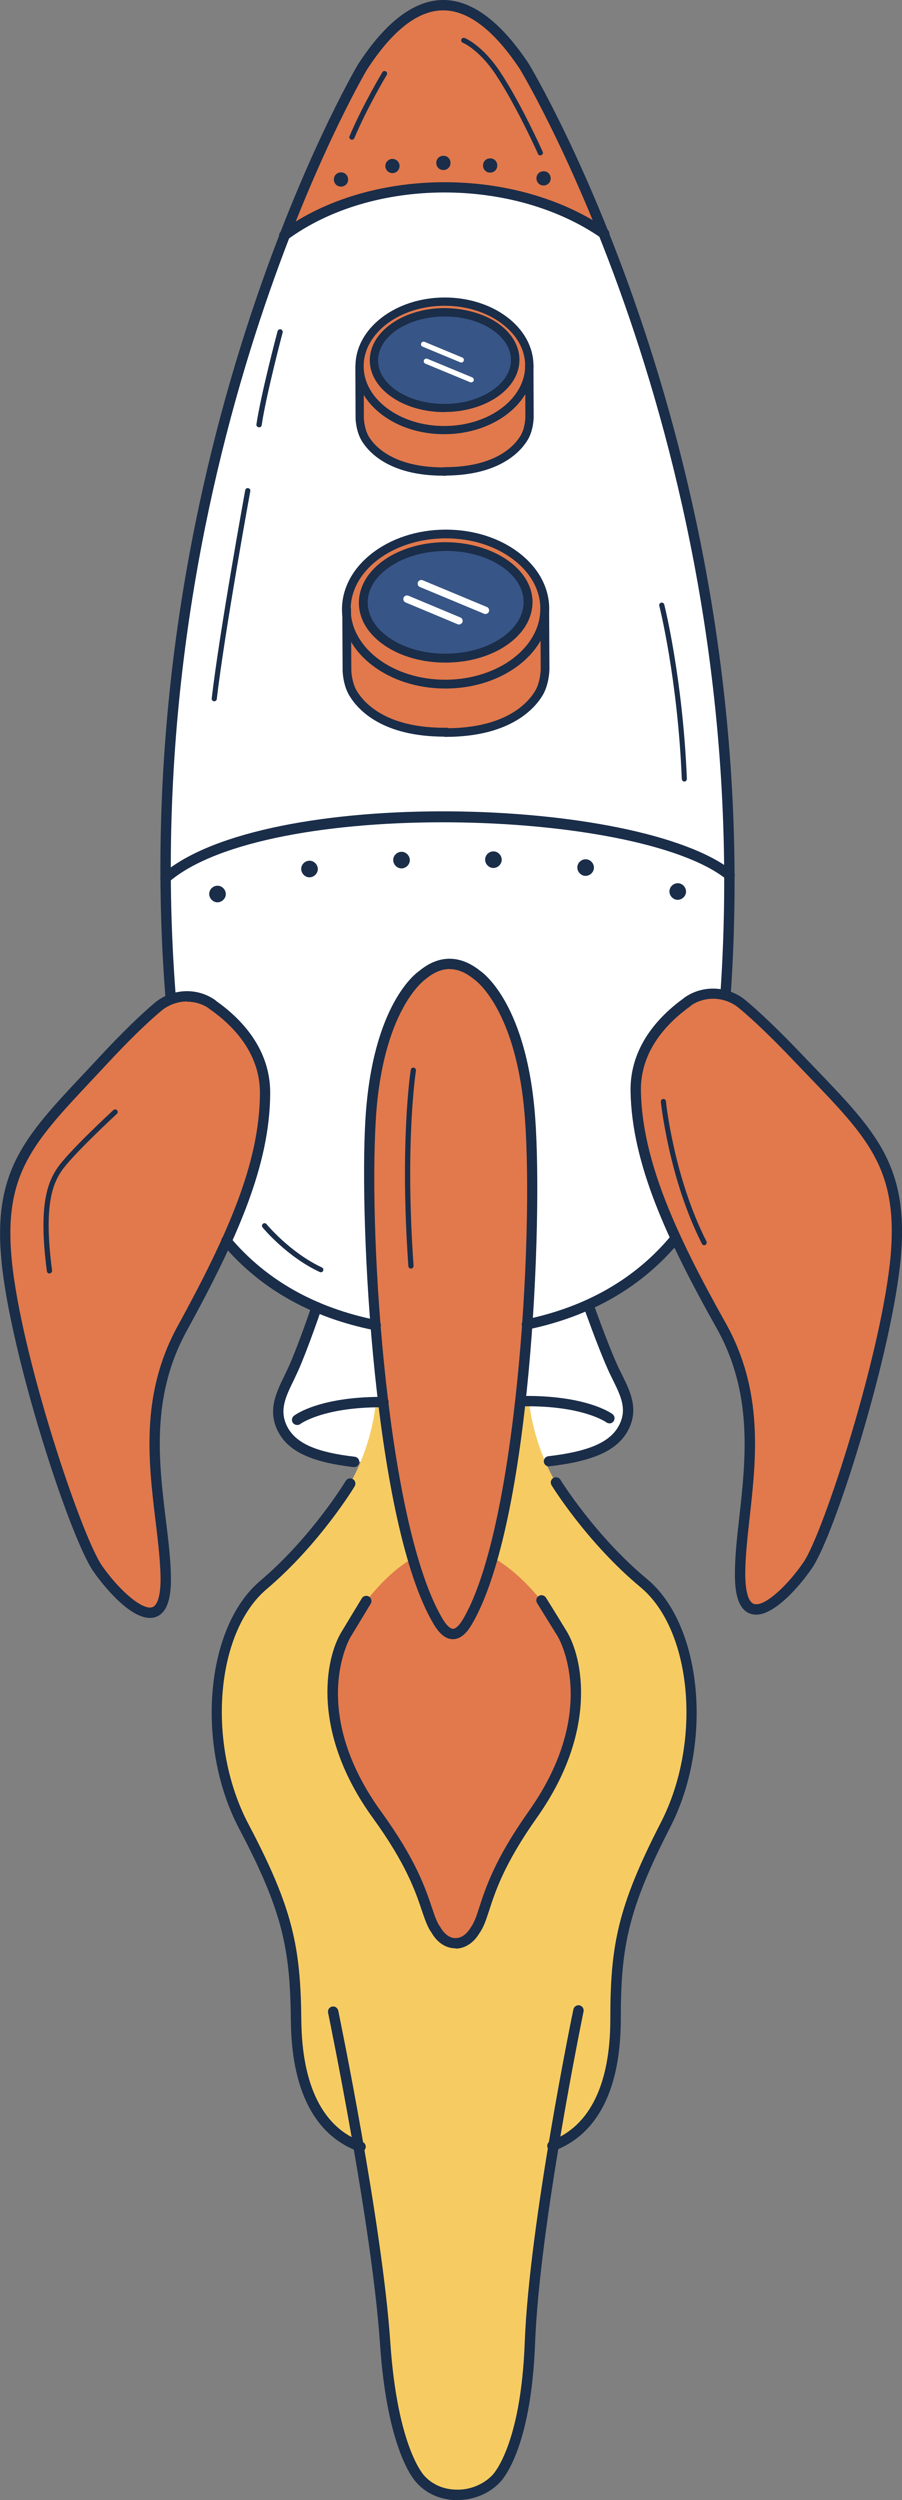 <?xml version="1.0" encoding="UTF-8"?><svg id="Capa_2" xmlns="http://www.w3.org/2000/svg" viewBox="0 0 86.96 241.03"><rect x="0" y="0" width="86.96" height="241.03" fill="#808080" stroke="none"/><defs><style>.cls-1{fill:#e1794c;}.cls-1,.cls-2,.cls-3,.cls-4,.cls-5{stroke-width:0px;}.cls-2{fill:#f6cc62;}.cls-3{fill:#1a2d49;}.cls-4{fill:#375586;}.cls-5{fill:#fff;}</style></defs><g id="Capa_1-2"><path class="cls-5" d="M30.53,126.01s-1.37,5.1-2.31,6.08c-.94.98-1.81,3.91-1.22,5.05.59,1.14,1.51,2.45,3.19,2.93,1.68.49,5.49,1.11,7.42,1.11,1.93,0,9.84-.04,9.84-.04l2.63-.07s5.85.12,8.87-2.07c0,0,2.66-1.51.74-5.91l-2.95-7.23-1.35-4.83-23.17,1.73-1.71,3.24.02.02Z"/><path class="cls-5" d="M27.7,22.49s-15.1,32.9-11.36,73.89l5.73,23.5s5.2,7.31,15.47,7.84l13.54-.08s10.21-2.53,14.07-8.2l4.84-23.76s3.61-36.43-11.72-73.15l-7.38-13.24-10.36,2.26-7.67,5.03-5.17,5.89v.02Z"/><path class="cls-1" d="M27.7,22.49s4.5-4.03,14.87-4.45c0,0,10.16.28,15.69,4.51,0,0-4.08-10.75-7.7-16.13,0,0-3.48-5.54-7.69-5.9,0,0-2.64-.44-6.68,4.15,0,0-5.38,7.17-8.5,17.84v-.02Z"/><path class="cls-1" d="M42.92,51.47s-4.51.05-6.44,1.93c-1.93,1.86-3.1,3.23-3.09,4.4.01,1.18-.13,6.92-.13,6.92,0,0,.66,2.46,1.57,3.36.92.9,2.46,2.25,8.13,2.54,0,0,4.18.1,7.42-2.06,0,0,1.46-1.47,2.16-3.23l-.04-7.64s-.96-5.37-9.6-6.22h.02Z"/><path class="cls-4" d="M50.91,58.03c-.02-2.97-3.58-5.36-7.97-5.34-4.39.02-7.93,2.45-7.92,5.42.02,2.97,3.58,5.36,7.97,5.34,4.39-.02,7.93-2.45,7.92-5.42Z"/><path class="cls-1" d="M42.8,29.01s-3.87.05-5.52,1.65c-1.65,1.61-2.66,2.77-2.66,3.77,0,1.01-.11,5.94-.11,5.94,0,0,.57,2.1,1.35,2.88.78.78,2.12,1.93,6.97,2.18,0,0,3.58.1,6.37-1.78,0,0,1.24-1.26,1.87-2.78l-.03-6.55s-.82-4.61-8.23-5.33Z"/><path class="cls-4" d="M49.64,34.62c-.01-2.55-3.07-4.6-6.84-4.58-3.76.02-6.8,2.1-6.79,4.65.01,2.55,3.07,4.6,6.84,4.58,3.76-.02,6.8-2.1,6.79-4.65Z"/><path class="cls-1" d="M19.02,96.18c.7.25,3.87,1.92,5.3,4.67,1.43,2.75,1.23,4.58.91,8.18-.31,3.59-1.47,5.77-2.6,8.71s-4.5,9.21-5.71,11.53c-1.21,2.33-1.82,6.35-2.02,8.8-.2,2.45.59,8.76.74,10.05.15,1.29.58,4.88-.13,6.62-.72,1.74-2.71.07-3.53-.58-.81-.65-2.57-2.93-3.16-3.96-.58-1.03-2.91-7.38-2.91-7.38,0,0-1.29-3.96-2.51-8.11-1.22-4.13-2.35-10.11-2.88-14.51-.53-4.4,1.4-8.1,1.7-8.72.3-.62,3.63-4.89,6.04-7.53l5.73-5.86,2.32-1.74s1.74-.57,2.68-.22l.02.04Z"/><path class="cls-1" d="M67.67,95.93c-.71.26-3.85,1.95-5.25,4.72-1.4,2.77-1.19,4.6-.84,8.19.35,3.59,1.54,5.76,2.7,8.7,1.16,2.94,4.6,9.17,5.82,11.47,1.25,2.31,1.88,6.34,2.11,8.78.23,2.45-.5,8.76-.65,10.06s-.53,4.89.21,6.62c.74,1.73,2.72.03,3.51-.6.79-.63,2.54-2.97,3.11-3.98.57-1,2.84-7.4,2.84-7.4,0,0,1.25-3.98,2.43-8.12,1.18-4.15,2.25-10.12,2.72-14.54.47-4.42-1.49-8.1-1.8-8.7-.32-.6-3.66-4.85-6.13-7.46l-5.78-5.82-2.34-1.7s-1.75-.55-2.67-.18v-.02Z"/><path class="cls-2" d="M45.64,240.33c3.88-1.12,4.42-6.78,4.64-7.72.22-.93.73-5.36.87-7.51.14-2.13.59-6.16.88-8.53.29-2.37,1.27-9.72,1.27-9.72,7.21-2.3,6.1-14.04,6.28-17.31.19-3.27,1.63-7.02,1.95-7.9.33-.88,3.2-6.89,4.17-9.57.98-2.68.97-7.79.58-11.36-.39-3.57-3.08-6.96-4.2-8.11-1.13-1.14-2.46-2.25-6.57-6.96-4.1-4.71-4.5-10.57-4.5-10.57l-14.78.07s-.33,5.87-4.4,10.63c-4.07,4.77-5.36,5.9-6.48,7.03-1.12,1.12-3.78,4.56-4.12,8.13-.36,3.58-.29,8.69.7,11.36,1.01,2.67,3.94,8.66,4.28,9.54.34.88,1.81,4.61,2.03,7.87.22,3.26-.77,15.01,6.47,17.24,0,0,1.05,7.34,1.38,9.71.33,2.38.81,6.39.98,8.52.16,2.13.74,6.54.95,7.49.21.95.81,6.6,4.71,7.67,0,0,1.23.17,1.27.17.04,0,1.61-.19,1.61-.19l.02.02Z"/><path class="cls-1" d="M35.3,154.35c5.56-7.01,11.17-6.98,16.86-.08,0,0,.64.98,1.44,2.32.8,1.34,2.46,4.39,1.9,7.62s-.89,5.6-2.67,8.35c-1.78,2.75-4.14,5.91-4.35,6.97-.21,1.06-2.26,6.17-2.88,6.81-.62.64-.89,1.07-1.99,1.01-1.1-.05-2.17-2.34-2.17-2.34,0,0-1.37-4.81-2.89-6.63-1.51-1.82-3.84-5.86-4.01-6.17-.17-.31-2.39-5.32-2.5-8.54-.09-3.23,1.41-7.31,3.23-9.29l.02-.02Z"/><path class="cls-1" d="M43.2,92.93s-3.6-.44-6.02,6.93c0,0-1.67,5.04-1.58,11.77.09,6.74.63,16.76.97,19.8.33,3.04,1.87,14.11,2.86,17.42.99,3.31,2.31,7.68,4.11,8.67,0,0,1.52.35,3.58-6.02,2.05-6.37,3.3-16.42,3.3-16.42,0,0,1.06-17,.89-21.8-.15-4.81.19-18.55-8.11-20.34Z"/><path class="cls-3" d="M16.44,96.49c-.26,0-.48-.2-.5-.46C11.96,44.6,34.28,6.61,34.5,6.23,37.17,2.11,39.93.02,42.7,0c.01,0,.02,0,.03,0,2.76,0,5.53,2.06,8.23,6.12.24.39,22.96,38.14,19.5,89.6-.02.28-.26.49-.53.47-.28-.02-.48-.26-.47-.53C72.91,44.52,50.35,7.04,50.12,6.66c-2.49-3.75-4.98-5.66-7.39-5.66,0,0-.02,0-.03,0-2.42.01-4.89,1.95-7.35,5.76-.21.36-22.37,38.09-18.41,89.19.02.28-.18.52-.46.54-.01,0-.03,0-.04,0Z"/><path class="cls-3" d="M14.45,155.98c-2.24,0-5.08-3.95-5.42-4.44-2.31-3.29-8.04-20.98-8.89-30-.83-8.68,2.29-12.01,7.96-18.05.47-.5.95-1.01,1.45-1.55,2.08-2.24,3.88-4,5.34-5.24,1.68-1.41,4.09-1.53,5.85-.29.04.03.07.05.1.09,2.42,1.71,5.25,4.63,5.21,8.95-.05,6.89-3.12,13.86-8.06,22.88-3.45,6.29-2.68,12.62-2,18.2.24,1.95.46,3.8.49,5.52.03,2.25-.46,3.51-1.5,3.85-.17.06-.35.08-.53.08ZM18.03,96.55c-.88,0-1.77.31-2.49.91-1.44,1.21-3.21,2.94-5.26,5.15-.5.54-.99,1.06-1.46,1.56-5.64,6.02-8.48,9.04-7.69,17.28.88,9.22,6.73,26.69,8.72,29.52,1.75,2.49,3.91,4.27,4.82,3.98.54-.17.83-1.23.81-2.88-.03-1.66-.25-3.48-.48-5.41-.69-5.73-1.48-12.23,2.12-18.8,4.86-8.88,7.89-15.73,7.94-22.41.04-3.94-2.63-6.63-4.88-8.19-.03-.02-.07-.05-.09-.08-.62-.41-1.34-.61-2.06-.61Z"/><path class="cls-3" d="M72.88,155.66c-.17,0-.33-.02-.49-.07-1.05-.33-1.55-1.58-1.54-3.84,0-1.72.21-3.57.43-5.53.62-5.58,1.32-11.92-2.19-18.17-4.88-8.69-8.16-15.9-8.3-22.79-.09-4.31,2.7-7.27,5.11-9.01.02-.03.05-.05.08-.07,1.75-1.24,4.16-1.15,5.86.22,1.42,1.18,3.24,2.92,5.4,5.18l1.4,1.46c5.77,6.01,8.95,9.32,8.22,18.04-.78,9.04-6.31,26.78-8.57,30.09-1.2,1.76-3.58,4.5-5.41,4.5ZM66.65,96.92s-.05.05-.07.07c-2.23,1.59-4.88,4.31-4.79,8.24.14,6.69,3.37,13.76,8.17,22.32,3.67,6.54,2.95,13.04,2.31,18.77-.21,1.93-.42,3.76-.42,5.43,0,1.66.3,2.71.84,2.88,1.03.32,3.29-1.84,4.78-4.03,1.94-2.84,7.59-20.37,8.4-29.61.7-8.27-2.19-11.28-7.94-17.26l-1.41-1.47c-2.13-2.24-3.92-3.95-5.31-5.1-1.32-1.07-3.18-1.16-4.55-.25Z"/><path class="cls-3" d="M15.96,85.16c-.14,0-.28-.06-.38-.17-.18-.21-.16-.53.05-.71,9.94-8.55,46.01-7.51,55.02-.29.22.17.25.49.08.7-.17.22-.49.25-.7.08-8.57-6.87-44.3-7.86-53.75.26-.09.08-.21.12-.33.12Z"/><path class="cls-3" d="M27.4,23.2c-.15,0-.3-.07-.4-.2-.16-.22-.12-.54.11-.7,8.48-6.24,22.58-6.32,31.43-.18.23.16.28.47.13.7-.16.23-.47.28-.7.13-8.53-5.92-22.11-5.85-30.27.16-.09.07-.19.1-.3.1Z"/><path class="cls-3" d="M32.87,16.62c-.38,0-.69.3-.68.69,0,.38.3.69.69.68.38,0,.69-.3.68-.69,0-.38-.3-.69-.69-.68Z"/><path class="cls-3" d="M52.4,16.51c-.38,0-.69.3-.68.69,0,.38.3.69.69.68.38,0,.69-.3.68-.69,0-.38-.3-.69-.69-.68Z"/><path class="cls-3" d="M37.88,16.69c.38-.03.66-.35.64-.73-.03-.38-.35-.66-.73-.64-.38.03-.66.35-.64.73.03.38.35.66.73.64Z"/><path class="cls-3" d="M47.25,15.27c-.38,0-.69.3-.68.69,0,.38.3.69.69.68.38,0,.69-.3.68-.69,0-.39-.3-.69-.69-.68Z"/><path class="cls-3" d="M42.74,15.02c-.38,0-.69.3-.68.69,0,.38.3.69.69.68.38,0,.69-.3.68-.69,0-.38-.3-.69-.69-.68Z"/><path class="cls-3" d="M52.1,14.99c-.1,0-.19-.05-.23-.15-.02-.05-2.08-4.65-4.09-7.67-1.59-2.39-3.14-3.04-3.16-3.05-.13-.05-.19-.2-.14-.32.05-.13.2-.19.32-.14.07.03,1.7.7,3.39,3.23,2.04,3.06,4.11,7.7,4.13,7.74.06.13,0,.27-.13.33-.03.01-.07.02-.1.02Z"/><path class="cls-3" d="M33.93,13.47s-.07,0-.1-.02c-.13-.05-.19-.2-.13-.33,1.27-3,3.14-6.12,3.16-6.15.07-.12.22-.16.34-.08.12.07.16.22.08.34-.02.03-1.87,3.12-3.12,6.09-.04.09-.13.15-.23.15Z"/><path class="cls-3" d="M43.67,158.03c-.67,0-1.28-.47-1.86-1.45-5.71-9.58-7.2-38.47-6.58-48.69.68-11.17,4.99-14.15,5.17-14.27,1.89-1.58,3.94-1.59,5.9-.02.39.27,4.51,3.35,5.3,14.19.74,10.17-.43,39.03-6.08,48.76-.57.99-1.18,1.48-1.86,1.48h0ZM43.36,93.42c-.78,0-1.56.33-2.36,1-.08.06-4.13,2.93-4.77,13.53-.72,11.94,1.17,39.27,6.44,48.12.36.61.73.96,1,.96h0c.28,0,.64-.36,1-.98,5.13-8.84,6.79-36.61,5.94-48.18-.77-10.59-4.84-13.42-4.88-13.44-.01,0-.03-.02-.04-.03-.8-.65-1.57-.97-2.34-.97Z"/><path class="cls-3" d="M65.34,85.15c-.45,0-.81.38-.8.8,0,.43.38.81.8.8.43,0,.81-.38.8-.8,0-.43-.38-.81-.8-.8Z"/><path class="cls-3" d="M20.97,85.39c-.45,0-.81.38-.8.8,0,.43.38.81.8.8.43,0,.81-.38.8-.8,0-.43-.38-.81-.8-.8Z"/><path class="cls-3" d="M29.84,82.98c-.45,0-.81.38-.8.8,0,.43.38.81.8.8.43,0,.81-.38.8-.8,0-.43-.38-.81-.8-.8Z"/><path class="cls-3" d="M38.71,82.12c-.45,0-.81.38-.8.8,0,.43.38.81.8.8.43,0,.81-.38.8-.8,0-.43-.38-.81-.8-.8Z"/><path class="cls-3" d="M47.57,82.08c-.45,0-.81.38-.8.8,0,.43.38.81.8.8.43,0,.81-.38.8-.8,0-.43-.38-.81-.8-.8Z"/><path class="cls-3" d="M56.46,82.84c-.45,0-.81.38-.8.8,0,.43.38.81.8.8.43,0,.81-.38.8-.8,0-.43-.38-.81-.8-.8Z"/><path class="cls-3" d="M24.97,41.19s-.02,0-.04,0c-.14-.02-.23-.15-.21-.28.44-2.94,2.02-8.92,2.04-8.98.04-.13.17-.21.31-.18.13.04.21.17.18.31-.02.06-1.59,6.01-2.02,8.93-.02.12-.12.21-.25.21Z"/><path class="cls-3" d="M20.66,67.61s-.02,0-.03,0c-.14-.02-.24-.14-.22-.28.78-6.66,3.21-19.94,3.23-20.07.03-.14.16-.23.29-.2.14.03.23.16.2.29-.02.13-2.45,13.4-3.23,20.04-.01.13-.12.22-.25.22Z"/><path class="cls-3" d="M65.98,75.35c-.13,0-.24-.11-.25-.24-.39-9.61-2.15-16.64-2.17-16.71-.03-.13.05-.27.18-.3.13-.03.27.05.3.18.02.07,1.79,7.14,2.18,16.81,0,.14-.1.25-.24.26h0Z"/><path class="cls-3" d="M4.77,122.78c-.12,0-.23-.09-.25-.22-.81-6.15.01-8.42.93-9.84,1.03-1.6,5.3-5.53,5.48-5.7.1-.09.26-.09.35.01.09.1.09.26-.01.35-.04.04-4.4,4.06-5.4,5.6-.87,1.34-1.64,3.51-.85,9.5.02.14-.08.26-.21.28-.01,0-.02,0-.03,0Z"/><path class="cls-3" d="M39.62,122.3c-.13,0-.24-.1-.25-.23-.85-12.01.22-18.86.23-18.93.02-.13.14-.23.29-.21.14.02.23.15.21.29-.01.07-1.07,6.87-.23,18.81,0,.14-.09.26-.23.27,0,0-.01,0-.02,0Z"/><path class="cls-3" d="M67.89,120.05c-.09,0-.18-.05-.22-.14-3.19-6.28-3.95-13.62-3.96-13.69-.01-.14.09-.26.22-.27.14-.02.26.09.27.22,0,.07.76,7.32,3.91,13.51.06.12.01.27-.11.34-.04.02-.08.03-.11.03Z"/><path class="cls-3" d="M36.23,128.25s-.07,0-.1,0c-6.14-1.22-11.08-4.01-14.68-8.3-.18-.21-.15-.53.06-.7.21-.18.53-.15.7.06,3.45,4.1,8.2,6.78,14.11,7.96.27.05.45.32.39.59-.05.24-.26.4-.49.4Z"/><path class="cls-3" d="M50.8,128.19c-.23,0-.44-.16-.49-.4-.06-.27.12-.54.39-.59,5.88-1.23,10.6-3.96,14.03-8.11.18-.21.49-.24.7-.07.21.18.24.49.07.7-3.58,4.33-8.49,7.18-14.6,8.45-.04,0-.07.01-.1.01Z"/><path class="cls-3" d="M34.15,141.44s-.04,0-.06,0c-4.07-.48-6.24-1.49-7.25-3.37-1.08-2.02-.24-3.75.57-5.42.16-.33.32-.66.47-1,.91-2.05,2.17-5.76,2.18-5.8.09-.26.37-.4.63-.31.26.09.4.37.31.63-.05.15-1.29,3.79-2.21,5.88-.16.35-.32.7-.48,1.03-.8,1.64-1.42,2.94-.59,4.51.84,1.56,2.77,2.42,6.48,2.85.27.03.47.28.44.56-.03.25-.25.44-.5.44Z"/><path class="cls-3" d="M28.65,137.38c-.15,0-.3-.07-.4-.19-.17-.22-.13-.53.09-.7.1-.08,2.41-1.82,8.41-1.82.07,0,.14,0,.22,0,.28,0,.5.23.5.5,0,.27-.23.5-.5.5-.03.01-.14,0-.21,0-5.61,0-7.78,1.59-7.8,1.61-.09.07-.2.1-.3.1Z"/><path class="cls-3" d="M52.93,141.38c-.25,0-.47-.19-.5-.44-.03-.27.16-.52.44-.55,3.91-.46,5.95-1.35,6.8-2.96.82-1.55.19-2.82-.6-4.43-.18-.36-.36-.72-.52-1.1-.93-2.09-2.21-5.7-2.27-5.86-.09-.26.04-.55.3-.64.26-.09.54.04.64.3.01.04,1.32,3.73,2.24,5.78.16.36.34.72.51,1.06.81,1.64,1.64,3.34.59,5.34-1.03,1.94-3.29,2.98-7.57,3.48-.02,0-.04,0-.06,0Z"/><path class="cls-3" d="M58.75,137.22c-.1,0-.21-.03-.3-.1h0s-2.26-1.63-8.02-1.54c-.28.03-.5-.22-.51-.49,0-.28.22-.5.49-.51,6.13-.07,8.54,1.67,8.64,1.75.22.17.26.48.1.7-.1.13-.25.2-.4.2Z"/><path class="cls-3" d="M34.75,207.45c-.06,0-.11,0-.17-.03-2.94-1.05-6.46-4.09-6.54-12.65-.07-6.88-.79-10.51-4.96-18.42-4.25-8.03-3.31-19.43,1.98-23.92,4.98-4.22,8.24-9.61,8.27-9.66.14-.24.45-.32.69-.17.24.14.31.45.17.69-.03.06-3.37,5.58-8.48,9.91-4.97,4.21-5.8,15.02-1.74,22.69,4.27,8.1,5.01,11.81,5.08,18.88.06,6.32,2.1,10.38,5.88,11.72.26.09.4.38.3.64-.07.2-.27.33-.47.33Z"/><path class="cls-3" d="M44.08,241.03s-.07,0-.11,0c-1.5-.03-2.84-.61-3.78-1.65-.09-.08-2.84-2.78-3.56-13.47-.77-11.4-4.96-31.67-5-31.87-.06-.27.12-.54.39-.59.27-.06.53.12.59.39.04.2,4.25,20.53,5.02,32,.69,10.18,3.25,12.81,3.28,12.84.77.85,1.85,1.32,3.08,1.34,1.27.05,2.6-.49,3.45-1.37.05-.04,2.78-2.76,3.15-12.86.44-11.47,4.64-31.87,4.69-32.07.06-.27.33-.45.59-.39.27.06.44.32.39.59-.04.2-4.23,20.51-4.67,31.91-.39,10.62-3.32,13.43-3.45,13.54-1.01,1.05-2.49,1.65-4.05,1.65Z"/><path class="cls-3" d="M53.26,207.38c-.2,0-.39-.12-.47-.33-.1-.26.04-.55.29-.64,3.78-1.41,5.77-5.49,5.76-11.8,0-7.06.7-10.78,4.88-18.92,3.96-7.72,3.02-18.53-1.98-22.68-5.15-4.28-8.54-9.77-8.57-9.83-.14-.24-.07-.54.17-.69.23-.14.54-.07.69.17.03.05,3.34,5.41,8.36,9.58,5.32,4.42,6.38,15.82,2.23,23.91-4.08,7.95-4.77,11.58-4.77,18.46,0,8.54-3.48,11.64-6.41,12.73-.06.02-.12.03-.17.03Z"/><path class="cls-3" d="M43.9,187.83h-.03c-.9-.01-1.73-.56-2.26-1.5-.39-.52-.63-1.24-.94-2.14-.6-1.79-1.51-4.5-4.72-8.92-5.99-8.28-4.6-15.36-3.03-17.94l1.96-3.24c.14-.24.45-.31.69-.17.24.14.31.45.17.69l-1.96,3.24c-.04.07-4.11,7.03,2.99,16.84,3.3,4.55,4.24,7.34,4.86,9.19.29.85.49,1.47.83,1.92.39.68.9,1.04,1.44,1.05.58,0,1.07-.36,1.48-1.02.35-.49.56-1.11.83-1.96.6-1.85,1.51-4.66,4.75-9.23,6.97-9.85,2.86-16.8,2.81-16.87-1.01-1.64-1.99-3.22-1.99-3.22-.15-.23-.07-.54.16-.69.23-.14.54-.07.69.16,0,0,.99,1.58,1.99,3.23,1.58,2.58,3.03,9.66-2.85,17.97-3.15,4.45-4.03,7.16-4.61,8.96-.3.91-.53,1.63-.95,2.21-.55.92-1.39,1.47-2.29,1.47Z"/><path class="cls-3" d="M30.93,122.65s-.07,0-.11-.02c-3.17-1.48-5.42-4.19-5.51-4.3-.09-.11-.07-.26.04-.35.11-.09.26-.07.35.04.02.03,2.26,2.73,5.33,4.17.13.06.18.21.12.33-.04.09-.13.14-.23.14Z"/><path class="cls-3" d="M42.93,66.38c-5.48,0-9.94-3.4-9.96-7.61-.02-4.23,4.44-7.69,9.95-7.71h.07c2.62,0,5.09.77,6.96,2.17,1.92,1.44,2.99,3.37,3,5.44h0c.02,4.23-4.44,7.69-9.95,7.71h-.07ZM42.99,51.9h-.07c-5.04.03-9.13,3.1-9.11,6.86.02,3.74,4.1,6.77,9.11,6.77h.06c5.04-.03,9.13-3.1,9.11-6.86,0-1.8-.95-3.49-2.66-4.77-1.72-1.29-4.01-2-6.45-2Z"/><path class="cls-3" d="M42.88,71.02c-5.9,0-8.29-2.46-9.19-3.94-.63-1.03-.66-2.38-.66-2.44l-.03-5.89c0-.23.19-.43.42-.43h0c.23,0,.42.19.42.42l.03,5.88s.03,1.18.54,2.01c.82,1.34,3.07,3.6,8.68,3.53.26.04.43.19.43.42,0,.23-.19.43-.42.43-.07,0-.15,0-.22,0Z"/><path class="cls-3" d="M42.97,71.05h0c-.23,0-.42-.19-.42-.42s.19-.42.42-.42h0c5.9,0,8-2.54,8.64-3.63.49-.85.52-2.02.52-2.04l-.03-5.88c0-.23.19-.43.42-.43h0c.23,0,.42.19.42.42l.03,5.88c0,.07-.03,1.42-.63,2.46-.71,1.22-3.04,4.05-9.37,4.05Z"/><path class="cls-3" d="M42.93,63.88c-2.18,0-4.24-.57-5.8-1.62-1.63-1.09-2.53-2.56-2.53-4.14,0-1.58.88-3.06,2.49-4.17,1.56-1.07,3.64-1.67,5.85-1.68,4.6.02,8.38,2.56,8.4,5.76,0,1.58-.88,3.06-2.49,4.17-1.56,1.07-3.64,1.67-5.85,1.68h-.07ZM43,53.12h-.06c-2.04.01-3.94.55-5.37,1.53-1.38.94-2.13,2.17-2.12,3.46s.77,2.51,2.16,3.44c1.42.95,3.31,1.47,5.32,1.47h.06c2.04-.01,3.95-.55,5.37-1.53,1.38-.94,2.13-2.17,2.12-3.46-.01-2.72-3.37-4.92-7.49-4.92Z"/><path class="cls-5" d="M44.25,60.21s-.09,0-.13-.03l-5.02-2.1c-.18-.08-.26-.28-.19-.46.08-.18.28-.26.46-.19l5.02,2.1c.18.08.26.28.19.46-.06.13-.19.21-.32.21Z"/><path class="cls-5" d="M46.8,59.2s-.09,0-.13-.03l-6.19-2.58c-.18-.07-.26-.28-.19-.46.08-.18.28-.26.46-.19l6.19,2.58c.18.07.26.28.19.46-.06.13-.19.21-.32.21Z"/><path class="cls-3" d="M42.82,41.86c-2.25,0-4.37-.66-5.97-1.86-1.65-1.24-2.57-2.9-2.58-4.68-.02-3.63,3.81-6.61,8.54-6.64h.06c2.25,0,4.37.66,5.98,1.86,1.65,1.24,2.57,2.9,2.58,4.68.02,3.63-3.81,6.61-8.54,6.64h-.06ZM42.87,29.48s-.04,0-.06,0c-4.29.02-7.76,2.64-7.75,5.83,0,1.53.81,2.96,2.26,4.05,1.47,1.1,3.42,1.71,5.5,1.71.02,0,.04,0,.06,0,4.29-.02,7.76-2.64,7.75-5.83,0-1.53-.81-2.96-2.26-4.05-1.47-1.1-3.42-1.71-5.5-1.71Z"/><path class="cls-3" d="M42.73,45.86c-5.3,0-7.27-2.37-7.88-3.4-.53-.9-.57-2.05-.57-2.1l-.02-5.04c0-.22.18-.4.4-.4h0c.22,0,.4.18.4.4l.02,5.03h0s.04.99.46,1.71c.54.92,2.37,3.05,7.4,3,.2.01.4.17.41.4,0,.22-.17.4-.4.41-.08,0-.15,0-.22,0Z"/><path class="cls-3" d="M42.86,45.84c-.22,0-.4-.18-.4-.4s.18-.4.4-.4c5.02,0,6.81-2.15,7.35-3.08.42-.72.44-1.71.44-1.72l-.02-5.02c0-.22.18-.4.4-.4h0c.22,0,.4.18.4.4l.02,5.03c0,.05-.02,1.21-.55,2.12-.61,1.04-2.61,3.48-8.04,3.48Z"/><path class="cls-3" d="M42.83,39.73c-3.95,0-7.17-2.22-7.18-4.98-.01-2.76,3.21-5.03,7.19-5.05,1.87.02,3.69.49,5.05,1.39,1.4.94,2.18,2.21,2.19,3.58h0c0,1.37-.76,2.65-2.15,3.6-1.35.92-3.13,1.44-5.03,1.45h-.05ZM42.89,30.51s-.03,0-.05,0c-3.54.02-6.4,1.92-6.39,4.25.01,2.31,2.87,4.18,6.38,4.18.02,0,.03,0,.05,0,1.74,0,3.37-.47,4.58-1.31,1.17-.8,1.81-1.84,1.8-2.94h0c0-1.09-.66-2.13-1.83-2.92-1.21-.81-2.83-1.26-4.55-1.26Z"/><path class="cls-5" d="M45.43,36.87s-.06,0-.1-.02l-4.32-1.79c-.13-.05-.19-.2-.14-.33.05-.13.2-.19.33-.14l4.32,1.79c.13.05.19.2.14.33-.04.1-.13.15-.23.15Z"/><path class="cls-5" d="M44.47,34.95s-.06,0-.1-.02l-3.63-1.51c-.13-.05-.19-.2-.13-.33.05-.13.2-.19.33-.13l3.63,1.51c.13.05.19.2.13.33-.04.1-.13.15-.23.15Z"/></g></svg>